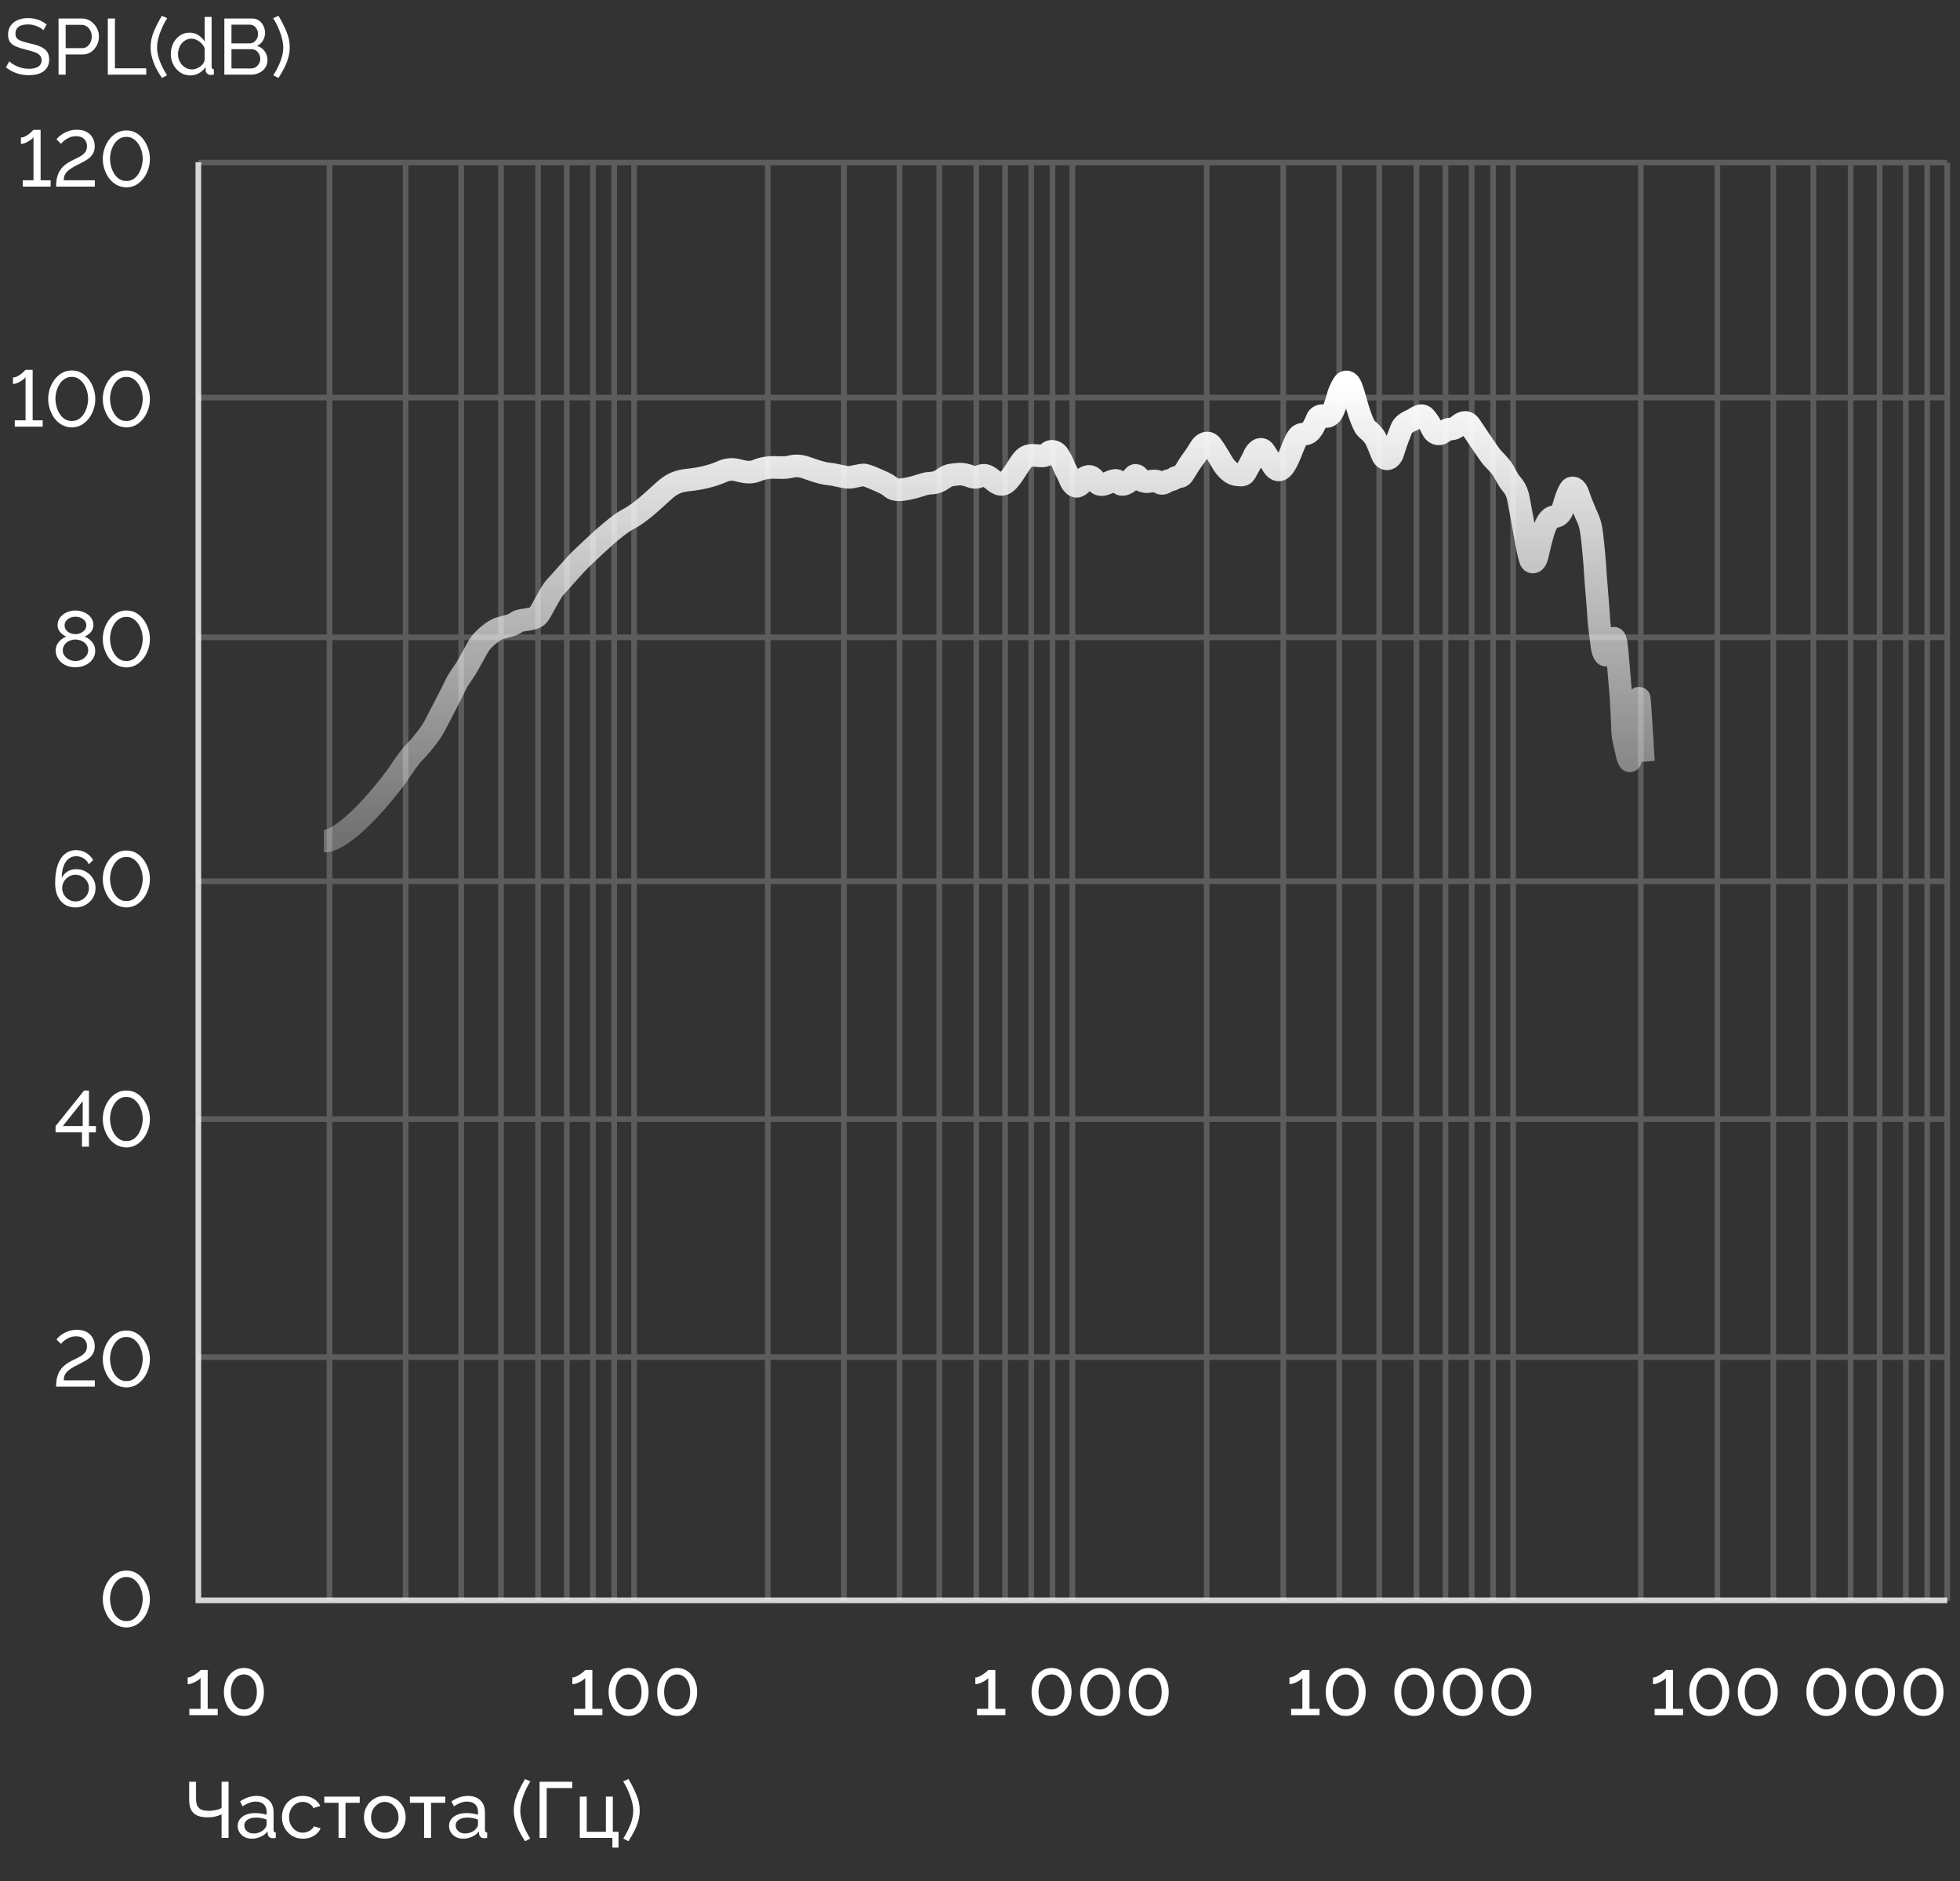 <svg width="347" height="333" viewBox="0 0 347 333" fill="none" xmlns="http://www.w3.org/2000/svg">
    <rect x="0" y="0" width="347" height="333" fill="#333333" stroke="none"/>
    <path d="M38.545 302.504V303.624H33.519V302.504H35.507V297.044C35.423 297.156 35.293 297.277 35.115 297.408C34.938 297.529 34.737 297.646 34.513 297.758C34.289 297.87 34.065 297.963 33.841 298.038C33.617 298.103 33.412 298.136 33.225 298.136V296.96C33.431 296.96 33.655 296.904 33.897 296.792C34.149 296.67 34.392 296.53 34.625 296.372C34.859 296.213 35.055 296.064 35.213 295.924C35.381 295.784 35.479 295.686 35.507 295.63H36.767V302.504H38.545ZM46.724 299.522C46.724 300.343 46.57 301.076 46.262 301.72C45.954 302.354 45.534 302.854 45.002 303.218C44.47 303.582 43.864 303.764 43.182 303.764C42.501 303.764 41.894 303.582 41.362 303.218C40.83 302.854 40.41 302.354 40.102 301.72C39.794 301.076 39.64 300.343 39.64 299.522C39.64 298.7 39.794 297.972 40.102 297.338C40.41 296.694 40.83 296.19 41.362 295.826C41.894 295.452 42.501 295.266 43.182 295.266C43.864 295.266 44.47 295.452 45.002 295.826C45.534 296.19 45.954 296.694 46.262 297.338C46.57 297.972 46.724 298.7 46.724 299.522ZM45.478 299.522C45.478 298.906 45.38 298.364 45.184 297.898C44.988 297.431 44.718 297.067 44.372 296.806C44.027 296.544 43.63 296.414 43.182 296.414C42.725 296.414 42.324 296.544 41.978 296.806C41.633 297.067 41.362 297.431 41.166 297.898C40.97 298.364 40.872 298.906 40.872 299.522C40.872 300.138 40.97 300.679 41.166 301.146C41.362 301.603 41.633 301.962 41.978 302.224C42.324 302.485 42.725 302.616 43.182 302.616C43.63 302.616 44.027 302.485 44.372 302.224C44.718 301.962 44.988 301.603 45.184 301.146C45.38 300.679 45.478 300.138 45.478 299.522Z" fill="white"/>
    <path d="M39.231 325.35V321.192C39.054 321.267 38.844 321.346 38.601 321.43C38.359 321.514 38.079 321.584 37.761 321.64C37.453 321.687 37.113 321.71 36.739 321.71C35.638 321.71 34.821 321.467 34.289 320.982C33.757 320.487 33.491 319.703 33.491 318.63V315.41H34.709V318.49C34.709 319.209 34.882 319.736 35.227 320.072C35.582 320.399 36.156 320.562 36.949 320.562C37.36 320.562 37.775 320.515 38.195 320.422C38.625 320.329 38.97 320.212 39.231 320.072V315.41H40.463V325.35H39.231ZM42.08 323.236C42.08 322.769 42.21 322.368 42.471 322.032C42.742 321.687 43.111 321.421 43.578 321.234C44.044 321.047 44.586 320.954 45.202 320.954C45.528 320.954 45.873 320.982 46.237 321.038C46.602 321.085 46.923 321.159 47.203 321.262V320.73C47.203 320.17 47.035 319.731 46.7 319.414C46.364 319.087 45.888 318.924 45.272 318.924C44.87 318.924 44.483 318.999 44.109 319.148C43.745 319.288 43.358 319.493 42.947 319.764L42.499 318.896C42.975 318.569 43.452 318.327 43.928 318.168C44.404 318 44.898 317.916 45.411 317.916C46.345 317.916 47.082 318.177 47.623 318.7C48.165 319.213 48.435 319.932 48.435 320.856V323.95C48.435 324.099 48.464 324.211 48.52 324.286C48.585 324.351 48.688 324.389 48.828 324.398V325.35C48.706 325.369 48.599 325.383 48.505 325.392C48.422 325.401 48.352 325.406 48.295 325.406C48.006 325.406 47.787 325.327 47.638 325.168C47.498 325.009 47.418 324.841 47.4 324.664L47.371 324.202C47.054 324.613 46.639 324.93 46.126 325.154C45.612 325.378 45.103 325.49 44.599 325.49C44.114 325.49 43.68 325.392 43.297 325.196C42.915 324.991 42.616 324.72 42.401 324.384C42.187 324.039 42.08 323.656 42.08 323.236ZM46.84 323.754C46.952 323.623 47.04 323.493 47.105 323.362C47.171 323.222 47.203 323.105 47.203 323.012V322.102C46.914 321.99 46.611 321.906 46.294 321.85C45.976 321.785 45.663 321.752 45.355 321.752C44.73 321.752 44.221 321.878 43.83 322.13C43.447 322.373 43.255 322.709 43.255 323.138C43.255 323.371 43.316 323.6 43.438 323.824C43.568 324.039 43.755 324.216 43.998 324.356C44.249 324.496 44.557 324.566 44.922 324.566C45.304 324.566 45.668 324.491 46.014 324.342C46.359 324.183 46.634 323.987 46.84 323.754ZM53.639 325.49C53.089 325.49 52.585 325.392 52.127 325.196C51.679 324.991 51.288 324.711 50.952 324.356C50.625 324.001 50.368 323.595 50.181 323.138C50.004 322.681 49.916 322.195 49.916 321.682C49.916 320.991 50.069 320.361 50.377 319.792C50.685 319.223 51.12 318.77 51.679 318.434C52.239 318.089 52.888 317.916 53.626 317.916C54.344 317.916 54.969 318.079 55.502 318.406C56.043 318.723 56.444 319.153 56.706 319.694L55.502 320.072C55.315 319.727 55.053 319.461 54.718 319.274C54.382 319.078 54.008 318.98 53.597 318.98C53.15 318.98 52.739 319.097 52.365 319.33C52.002 319.563 51.712 319.885 51.498 320.296C51.283 320.697 51.175 321.159 51.175 321.682C51.175 322.195 51.283 322.662 51.498 323.082C51.721 323.493 52.016 323.819 52.38 324.062C52.753 324.305 53.163 324.426 53.611 324.426C53.901 324.426 54.176 324.375 54.438 324.272C54.708 324.169 54.941 324.034 55.138 323.866C55.343 323.689 55.483 323.497 55.557 323.292L56.761 323.656C56.612 324.011 56.383 324.328 56.075 324.608C55.777 324.879 55.417 325.093 54.998 325.252C54.587 325.411 54.134 325.49 53.639 325.49ZM59.935 325.35V319.134H57.416V318.042H63.688V319.134H61.167V325.35H59.935ZM68.117 325.49C67.566 325.49 67.067 325.392 66.619 325.196C66.171 324.991 65.784 324.715 65.457 324.37C65.13 324.015 64.878 323.609 64.701 323.152C64.524 322.695 64.435 322.214 64.435 321.71C64.435 321.197 64.524 320.711 64.701 320.254C64.878 319.797 65.13 319.395 65.457 319.05C65.784 318.695 66.171 318.42 66.619 318.224C67.076 318.019 67.58 317.916 68.131 317.916C68.672 317.916 69.167 318.019 69.615 318.224C70.063 318.42 70.45 318.695 70.777 319.05C71.113 319.395 71.37 319.797 71.547 320.254C71.724 320.711 71.813 321.197 71.813 321.71C71.813 322.214 71.724 322.695 71.547 323.152C71.37 323.609 71.118 324.015 70.791 324.37C70.464 324.715 70.072 324.991 69.615 325.196C69.167 325.392 68.668 325.49 68.117 325.49ZM65.695 321.724C65.695 322.228 65.802 322.685 66.017 323.096C66.241 323.507 66.535 323.833 66.899 324.076C67.263 324.309 67.669 324.426 68.117 324.426C68.565 324.426 68.971 324.305 69.335 324.062C69.708 323.819 70.002 323.493 70.217 323.082C70.441 322.662 70.553 322.2 70.553 321.696C70.553 321.192 70.441 320.735 70.217 320.324C70.002 319.913 69.708 319.587 69.335 319.344C68.971 319.101 68.565 318.98 68.117 318.98C67.669 318.98 67.263 319.106 66.899 319.358C66.535 319.601 66.241 319.927 66.017 320.338C65.802 320.749 65.695 321.211 65.695 321.724ZM75.084 325.35V319.134H72.564V318.042H78.836V319.134H76.316V325.35H75.084ZM79.499 323.236C79.499 322.769 79.63 322.368 79.891 322.032C80.162 321.687 80.531 321.421 80.998 321.234C81.464 321.047 82.005 320.954 82.621 320.954C82.948 320.954 83.293 320.982 83.657 321.038C84.022 321.085 84.344 321.159 84.624 321.262V320.73C84.624 320.17 84.456 319.731 84.12 319.414C83.784 319.087 83.308 318.924 82.692 318.924C82.29 318.924 81.903 318.999 81.529 319.148C81.165 319.288 80.778 319.493 80.368 319.764L79.919 318.896C80.395 318.569 80.871 318.327 81.347 318.168C81.823 318 82.318 317.916 82.832 317.916C83.765 317.916 84.502 318.177 85.043 318.7C85.585 319.213 85.856 319.932 85.856 320.856V323.95C85.856 324.099 85.883 324.211 85.939 324.286C86.005 324.351 86.108 324.389 86.248 324.398V325.35C86.126 325.369 86.019 325.383 85.925 325.392C85.841 325.401 85.772 325.406 85.716 325.406C85.426 325.406 85.207 325.327 85.058 325.168C84.918 325.009 84.838 324.841 84.82 324.664L84.791 324.202C84.474 324.613 84.059 324.93 83.546 325.154C83.032 325.378 82.523 325.49 82.019 325.49C81.534 325.49 81.1 325.392 80.718 325.196C80.335 324.991 80.036 324.72 79.822 324.384C79.607 324.039 79.499 323.656 79.499 323.236ZM84.26 323.754C84.371 323.623 84.46 323.493 84.525 323.362C84.591 323.222 84.624 323.105 84.624 323.012V322.102C84.334 321.99 84.031 321.906 83.713 321.85C83.396 321.785 83.084 321.752 82.775 321.752C82.15 321.752 81.641 321.878 81.249 322.13C80.867 322.373 80.675 322.709 80.675 323.138C80.675 323.371 80.736 323.6 80.858 323.824C80.988 324.039 81.175 324.216 81.418 324.356C81.669 324.496 81.978 324.566 82.341 324.566C82.724 324.566 83.088 324.491 83.433 324.342C83.779 324.183 84.054 323.987 84.26 323.754ZM90.96 320.506C90.96 319.554 91.152 318.621 91.534 317.706C91.926 316.791 92.398 315.867 92.948 314.934L93.9 315.354C93.723 315.615 93.532 315.947 93.326 316.348C93.121 316.749 92.925 317.188 92.738 317.664C92.552 318.14 92.398 318.625 92.276 319.12C92.164 319.615 92.108 320.091 92.108 320.548C92.108 321.285 92.267 322.079 92.584 322.928C92.902 323.768 93.331 324.613 93.872 325.462L92.962 325.938C92.57 325.35 92.22 324.757 91.912 324.16C91.614 323.553 91.38 322.942 91.212 322.326C91.044 321.71 90.96 321.103 90.96 320.506ZM95.527 325.35V315.41H101.309V316.53H96.787V325.35H95.527ZM108.413 327.072V325.35H102.645V318.042H103.877V324.272H107.265V318.042H108.497V324.272H109.505V327.072H108.413ZM113.256 320.506C113.256 321.103 113.172 321.71 113.004 322.326C112.836 322.942 112.598 323.553 112.29 324.16C111.992 324.757 111.646 325.35 111.254 325.938L110.344 325.462C110.886 324.613 111.315 323.768 111.632 322.928C111.95 322.079 112.108 321.285 112.108 320.548C112.108 320.091 112.048 319.615 111.926 319.12C111.814 318.625 111.665 318.14 111.478 317.664C111.292 317.188 111.096 316.749 110.89 316.348C110.685 315.947 110.494 315.615 110.316 315.354L111.268 314.934C111.819 315.867 112.286 316.791 112.668 317.706C113.06 318.621 113.256 319.554 113.256 320.506Z" fill="white"/>
    <path d="M7.672 5.36C7.56 5.229 7.41 5.103 7.224 4.982C7.037 4.86 6.827 4.753 6.594 4.66C6.36 4.557 6.104 4.478 5.824 4.422C5.553 4.356 5.268 4.324 4.97 4.324C4.204 4.324 3.64 4.468 3.276 4.758C2.912 5.047 2.73 5.444 2.73 5.948C2.73 6.302 2.823 6.582 3.01 6.788C3.196 6.993 3.481 7.161 3.864 7.292C4.256 7.422 4.75 7.558 5.348 7.698C6.038 7.847 6.636 8.029 7.14 8.244C7.644 8.458 8.031 8.748 8.302 9.112C8.572 9.466 8.708 9.942 8.708 10.54C8.708 11.016 8.614 11.431 8.428 11.786C8.25 12.131 7.998 12.42 7.672 12.654C7.345 12.878 6.962 13.046 6.524 13.158C6.085 13.26 5.609 13.312 5.096 13.312C4.592 13.312 4.097 13.26 3.612 13.158C3.136 13.046 2.683 12.887 2.254 12.682C1.824 12.476 1.423 12.22 1.05 11.912L1.652 10.848C1.801 11.006 1.992 11.165 2.226 11.324C2.468 11.473 2.739 11.613 3.038 11.744C3.346 11.874 3.677 11.982 4.032 12.066C4.386 12.14 4.75 12.178 5.124 12.178C5.833 12.178 6.384 12.052 6.776 11.8C7.168 11.538 7.364 11.16 7.364 10.666C7.364 10.292 7.252 9.994 7.028 9.77C6.813 9.546 6.491 9.359 6.062 9.21C5.632 9.06 5.11 8.911 4.494 8.762C3.822 8.594 3.257 8.412 2.8 8.216C2.342 8.01 1.997 7.744 1.764 7.418C1.54 7.091 1.428 6.666 1.428 6.144C1.428 5.509 1.582 4.972 1.89 4.534C2.198 4.095 2.622 3.764 3.164 3.54C3.705 3.316 4.316 3.204 4.998 3.204C5.446 3.204 5.861 3.25 6.244 3.344C6.636 3.437 7 3.568 7.336 3.736C7.672 3.904 7.98 4.104 8.26 4.338L7.672 5.36ZM10.365 13.214V3.274H14.509C14.948 3.274 15.349 3.367 15.713 3.554C16.077 3.731 16.394 3.974 16.665 4.282C16.936 4.58 17.146 4.921 17.295 5.304C17.444 5.677 17.519 6.06 17.519 6.452C17.519 6.993 17.398 7.511 17.155 8.006C16.912 8.491 16.572 8.888 16.133 9.196C15.694 9.494 15.181 9.644 14.593 9.644H11.625V13.214H10.365ZM11.625 8.524H14.523C14.868 8.524 15.167 8.43 15.419 8.244C15.68 8.057 15.881 7.805 16.021 7.488C16.17 7.17 16.245 6.825 16.245 6.452C16.245 6.06 16.161 5.71 15.993 5.402C15.825 5.084 15.606 4.837 15.335 4.66C15.064 4.482 14.766 4.394 14.439 4.394H11.625V8.524ZM19.088 13.214V3.274H20.348V12.094H25.892V13.214H19.088ZM26.662 8.37C26.662 7.418 26.853 6.484 27.235 5.57C27.628 4.655 28.099 3.731 28.649 2.798L29.602 3.218C29.424 3.479 29.233 3.81 29.027 4.212C28.822 4.613 28.626 5.052 28.439 5.528C28.253 6.004 28.099 6.489 27.977 6.984C27.866 7.478 27.809 7.954 27.809 8.412C27.809 9.149 27.968 9.942 28.285 10.792C28.603 11.632 29.032 12.476 29.573 13.326L28.663 13.802C28.271 13.214 27.922 12.621 27.613 12.024C27.315 11.417 27.081 10.806 26.913 10.19C26.745 9.574 26.662 8.967 26.662 8.37ZM30.242 9.574C30.242 8.883 30.382 8.253 30.662 7.684C30.951 7.105 31.343 6.643 31.838 6.298C32.342 5.952 32.916 5.78 33.56 5.78C34.148 5.78 34.675 5.934 35.142 6.242C35.608 6.55 35.972 6.923 36.234 7.362V2.994H37.466V11.814C37.466 11.963 37.494 12.075 37.55 12.15C37.615 12.215 37.718 12.252 37.858 12.262V13.214C37.624 13.251 37.443 13.27 37.312 13.27C37.069 13.27 36.855 13.186 36.668 13.018C36.49 12.85 36.402 12.663 36.402 12.458V11.842C36.112 12.308 35.725 12.677 35.24 12.948C34.755 13.218 34.251 13.354 33.728 13.354C33.224 13.354 32.757 13.256 32.328 13.06C31.908 12.854 31.539 12.574 31.222 12.22C30.914 11.865 30.671 11.464 30.494 11.016C30.326 10.558 30.242 10.078 30.242 9.574ZM36.234 10.652V8.552C36.122 8.234 35.94 7.95 35.688 7.698C35.436 7.436 35.151 7.231 34.834 7.082C34.526 6.923 34.218 6.844 33.91 6.844C33.546 6.844 33.215 6.923 32.916 7.082C32.627 7.231 32.374 7.436 32.16 7.698C31.954 7.95 31.796 8.239 31.684 8.566C31.572 8.892 31.516 9.233 31.516 9.588C31.516 9.952 31.576 10.297 31.698 10.624C31.828 10.95 32.006 11.24 32.23 11.492C32.463 11.744 32.729 11.94 33.028 12.08C33.336 12.22 33.667 12.29 34.022 12.29C34.246 12.29 34.474 12.248 34.708 12.164C34.95 12.08 35.179 11.963 35.394 11.814C35.608 11.664 35.791 11.492 35.94 11.296C36.089 11.09 36.187 10.876 36.234 10.652ZM47.349 10.652C47.349 11.165 47.218 11.613 46.957 11.996C46.695 12.378 46.341 12.677 45.893 12.892C45.454 13.106 44.969 13.214 44.437 13.214H39.719V3.274H44.661C45.127 3.274 45.529 3.4 45.865 3.652C46.21 3.894 46.471 4.212 46.649 4.604C46.835 4.986 46.929 5.388 46.929 5.808C46.929 6.293 46.803 6.75 46.551 7.18C46.308 7.6 45.958 7.912 45.501 8.118C46.07 8.286 46.518 8.598 46.845 9.056C47.181 9.504 47.349 10.036 47.349 10.652ZM46.075 10.428C46.075 10.12 46.005 9.835 45.865 9.574C45.734 9.312 45.552 9.102 45.319 8.944C45.095 8.785 44.833 8.706 44.535 8.706H40.979V12.122H44.437C44.745 12.122 45.02 12.042 45.263 11.884C45.515 11.725 45.711 11.52 45.851 11.268C46 11.006 46.075 10.726 46.075 10.428ZM40.979 4.366V7.684H44.143C44.441 7.684 44.703 7.609 44.927 7.46C45.16 7.31 45.342 7.11 45.473 6.858C45.613 6.606 45.683 6.33 45.683 6.032C45.683 5.714 45.617 5.434 45.487 5.192C45.365 4.94 45.193 4.739 44.969 4.59C44.754 4.44 44.507 4.366 44.227 4.366H40.979ZM51.295 8.37C51.295 8.967 51.211 9.574 51.043 10.19C50.875 10.806 50.637 11.417 50.329 12.024C50.031 12.621 49.685 13.214 49.293 13.802L48.383 13.326C48.925 12.476 49.354 11.632 49.671 10.792C49.989 9.942 50.147 9.149 50.147 8.412C50.147 7.954 50.087 7.478 49.965 6.984C49.853 6.489 49.704 6.004 49.517 5.528C49.331 5.052 49.135 4.613 48.929 4.212C48.724 3.81 48.532 3.479 48.355 3.218L49.307 2.798C49.858 3.731 50.325 4.655 50.707 5.57C51.099 6.484 51.295 7.418 51.295 8.37Z" fill="white"/>
    <path d="M8.967 31.914V33.034H4.025V31.914H5.929V24.284C5.855 24.396 5.733 24.522 5.565 24.662C5.397 24.793 5.201 24.924 4.977 25.054C4.763 25.175 4.543 25.278 4.319 25.362C4.095 25.446 3.89 25.488 3.703 25.488V24.34C3.955 24.34 4.207 24.275 4.459 24.144C4.721 24.014 4.959 23.86 5.173 23.682C5.397 23.505 5.575 23.346 5.705 23.206C5.845 23.066 5.92 22.991 5.929 22.982H7.189V31.914H8.967ZM9.925 33.034C9.925 32.474 9.972 31.98 10.065 31.55C10.168 31.111 10.312 30.72 10.499 30.374C10.695 30.029 10.928 29.726 11.199 29.464C11.47 29.203 11.778 28.97 12.123 28.764C12.487 28.549 12.861 28.354 13.243 28.176C13.626 27.999 13.98 27.812 14.307 27.616C14.634 27.42 14.895 27.187 15.091 26.916C15.296 26.636 15.399 26.291 15.399 25.88C15.399 25.553 15.329 25.259 15.189 24.998C15.049 24.727 14.839 24.513 14.559 24.354C14.279 24.195 13.92 24.116 13.481 24.116C13.043 24.116 12.646 24.191 12.291 24.34C11.946 24.489 11.647 24.667 11.395 24.872C11.143 25.078 10.943 25.273 10.793 25.46L9.995 24.662C10.07 24.569 10.2 24.429 10.387 24.242C10.583 24.055 10.831 23.864 11.129 23.668C11.437 23.472 11.796 23.309 12.207 23.178C12.618 23.038 13.085 22.968 13.607 22.968C14.307 22.968 14.89 23.099 15.357 23.36C15.824 23.622 16.174 23.971 16.407 24.41C16.65 24.849 16.771 25.334 16.771 25.866C16.771 26.342 16.683 26.753 16.505 27.098C16.328 27.434 16.099 27.719 15.819 27.952C15.539 28.186 15.231 28.391 14.895 28.568C14.569 28.745 14.251 28.913 13.943 29.072C13.355 29.352 12.889 29.609 12.543 29.842C12.198 30.076 11.932 30.304 11.745 30.528C11.568 30.743 11.447 30.962 11.381 31.186C11.325 31.41 11.293 31.653 11.283 31.914H16.785V33.034H9.925ZM22.369 33.174C21.688 33.156 21.086 32.992 20.563 32.684C20.04 32.376 19.602 31.975 19.247 31.48C18.902 30.976 18.64 30.435 18.463 29.856C18.286 29.268 18.197 28.694 18.197 28.134C18.197 27.537 18.29 26.939 18.477 26.342C18.673 25.745 18.953 25.203 19.317 24.718C19.681 24.224 20.12 23.831 20.633 23.542C21.146 23.244 21.725 23.094 22.369 23.094C23.06 23.094 23.662 23.253 24.175 23.57C24.698 23.887 25.132 24.298 25.477 24.802C25.832 25.306 26.098 25.852 26.275 26.44C26.452 27.028 26.541 27.593 26.541 28.134C26.541 28.741 26.443 29.343 26.247 29.94C26.06 30.528 25.785 31.065 25.421 31.55C25.057 32.035 24.618 32.428 24.105 32.726C23.592 33.016 23.013 33.165 22.369 33.174ZM19.471 28.134C19.49 28.591 19.56 29.049 19.681 29.506C19.802 29.963 19.984 30.384 20.227 30.766C20.47 31.149 20.768 31.457 21.123 31.69C21.478 31.924 21.893 32.04 22.369 32.04C22.864 32.04 23.293 31.919 23.657 31.676C24.021 31.424 24.32 31.102 24.553 30.71C24.796 30.309 24.973 29.884 25.085 29.436C25.206 28.979 25.267 28.545 25.267 28.134C25.267 27.677 25.202 27.22 25.071 26.762C24.95 26.305 24.763 25.885 24.511 25.502C24.259 25.119 23.956 24.811 23.601 24.578C23.246 24.345 22.836 24.228 22.369 24.228C21.874 24.228 21.445 24.354 21.081 24.606C20.717 24.849 20.414 25.171 20.171 25.572C19.938 25.964 19.76 26.389 19.639 26.846C19.527 27.294 19.471 27.724 19.471 28.134Z" fill="white"/>
    <path d="M7.559 74.403V75.523H2.617V74.403H4.521V66.773C4.447 66.885 4.325 67.011 4.157 67.151C3.989 67.281 3.793 67.412 3.569 67.543C3.355 67.664 3.135 67.767 2.911 67.851C2.687 67.935 2.482 67.977 2.295 67.977V66.829C2.547 66.829 2.799 66.763 3.051 66.633C3.313 66.502 3.551 66.348 3.765 66.171C3.989 65.993 4.167 65.835 4.297 65.695C4.437 65.555 4.512 65.48 4.521 65.471H5.781V74.403H7.559ZM12.703 75.663C12.021 75.644 11.419 75.481 10.897 75.173C10.374 74.865 9.936 74.463 9.581 73.969C9.236 73.465 8.974 72.923 8.797 72.345C8.62 71.757 8.531 71.183 8.531 70.623C8.531 70.025 8.624 69.428 8.811 68.831C9.007 68.233 9.287 67.692 9.651 67.207C10.015 66.712 10.454 66.32 10.967 66.031C11.48 65.732 12.059 65.583 12.703 65.583C13.393 65.583 13.995 65.741 14.509 66.059C15.031 66.376 15.466 66.787 15.811 67.291C16.166 67.795 16.431 68.341 16.609 68.929C16.786 69.517 16.875 70.081 16.875 70.623C16.875 71.229 16.777 71.831 16.581 72.429C16.394 73.017 16.119 73.553 15.755 74.039C15.391 74.524 14.952 74.916 14.439 75.215C13.925 75.504 13.347 75.653 12.703 75.663ZM9.805 70.623C9.824 71.08 9.894 71.537 10.015 71.995C10.136 72.452 10.318 72.872 10.561 73.255C10.803 73.637 11.102 73.945 11.457 74.179C11.812 74.412 12.227 74.529 12.703 74.529C13.197 74.529 13.627 74.407 13.991 74.165C14.355 73.913 14.653 73.591 14.887 73.199C15.13 72.797 15.307 72.373 15.419 71.925C15.54 71.467 15.601 71.033 15.601 70.623C15.601 70.165 15.536 69.708 15.405 69.251C15.284 68.793 15.097 68.373 14.845 67.991C14.593 67.608 14.29 67.3 13.935 67.067C13.58 66.833 13.169 66.717 12.703 66.717C12.208 66.717 11.779 66.843 11.415 67.095C11.051 67.337 10.748 67.659 10.505 68.061C10.271 68.453 10.094 68.877 9.973 69.335C9.861 69.783 9.805 70.212 9.805 70.623ZM22.369 75.663C21.688 75.644 21.085 75.481 20.563 75.173C20.04 74.865 19.602 74.463 19.247 73.969C18.901 73.465 18.64 72.923 18.463 72.345C18.285 71.757 18.197 71.183 18.197 70.623C18.197 70.025 18.29 69.428 18.477 68.831C18.673 68.233 18.953 67.692 19.317 67.207C19.681 66.712 20.119 66.32 20.633 66.031C21.146 65.732 21.725 65.583 22.369 65.583C23.059 65.583 23.662 65.741 24.175 66.059C24.698 66.376 25.131 66.787 25.477 67.291C25.831 67.795 26.098 68.341 26.275 68.929C26.452 69.517 26.541 70.081 26.541 70.623C26.541 71.229 26.443 71.831 26.247 72.429C26.06 73.017 25.785 73.553 25.421 74.039C25.057 74.524 24.618 74.916 24.105 75.215C23.591 75.504 23.013 75.653 22.369 75.663ZM19.471 70.623C19.489 71.08 19.559 71.537 19.681 71.995C19.802 72.452 19.984 72.872 20.227 73.255C20.47 73.637 20.768 73.945 21.123 74.179C21.477 74.412 21.893 74.529 22.369 74.529C22.863 74.529 23.293 74.407 23.657 74.165C24.021 73.913 24.32 73.591 24.553 73.199C24.796 72.797 24.973 72.373 25.085 71.925C25.206 71.467 25.267 71.033 25.267 70.623C25.267 70.165 25.201 69.708 25.071 69.251C24.95 68.793 24.763 68.373 24.511 67.991C24.259 67.608 23.956 67.3 23.601 67.067C23.246 66.833 22.835 66.717 22.369 66.717C21.874 66.717 21.445 66.843 21.081 67.095C20.717 67.337 20.413 67.659 20.171 68.061C19.938 68.453 19.76 68.877 19.639 69.335C19.527 69.783 19.471 70.212 19.471 70.623Z" fill="white"/>
    <path d="M16.858 115.197C16.858 115.785 16.694 116.299 16.368 116.737C16.05 117.176 15.621 117.517 15.08 117.759C14.548 118.002 13.964 118.123 13.33 118.123C12.667 118.123 12.074 117.993 11.552 117.731C11.029 117.461 10.614 117.101 10.306 116.653C10.007 116.205 9.858 115.701 9.858 115.141C9.858 114.731 9.951 114.362 10.138 114.035C10.324 113.709 10.558 113.433 10.838 113.209C11.127 112.976 11.421 112.803 11.72 112.691C11.449 112.57 11.197 112.411 10.964 112.215C10.73 112.019 10.544 111.791 10.404 111.529C10.264 111.268 10.194 110.983 10.194 110.675C10.194 110.255 10.287 109.887 10.474 109.569C10.66 109.243 10.908 108.967 11.216 108.743C11.524 108.519 11.864 108.351 12.238 108.239C12.611 108.127 12.984 108.071 13.358 108.071C13.731 108.071 14.104 108.127 14.478 108.239C14.851 108.351 15.192 108.519 15.5 108.743C15.817 108.958 16.069 109.229 16.256 109.555C16.442 109.873 16.536 110.241 16.536 110.661C16.536 110.969 16.466 111.259 16.326 111.529C16.186 111.791 15.994 112.019 15.752 112.215C15.518 112.411 15.262 112.57 14.982 112.691C15.318 112.822 15.626 113.009 15.906 113.251C16.195 113.485 16.424 113.765 16.592 114.091C16.769 114.418 16.858 114.787 16.858 115.197ZM15.612 115.113C15.612 114.815 15.546 114.549 15.416 114.315C15.285 114.073 15.108 113.872 14.884 113.713C14.66 113.545 14.412 113.419 14.142 113.335C13.88 113.251 13.614 113.209 13.344 113.209C12.97 113.209 12.611 113.289 12.266 113.447C11.93 113.606 11.654 113.83 11.44 114.119C11.225 114.399 11.118 114.735 11.118 115.127C11.118 115.417 11.183 115.678 11.314 115.911C11.444 116.145 11.617 116.345 11.832 116.513C12.056 116.681 12.298 116.807 12.56 116.891C12.83 116.975 13.101 117.017 13.372 117.017C13.745 117.017 14.1 116.938 14.436 116.779C14.781 116.621 15.061 116.397 15.276 116.107C15.5 115.818 15.612 115.487 15.612 115.113ZM11.44 110.717C11.44 111.044 11.538 111.324 11.734 111.557C11.93 111.791 12.177 111.968 12.476 112.089C12.774 112.201 13.068 112.257 13.358 112.257C13.656 112.257 13.95 112.197 14.24 112.075C14.538 111.954 14.786 111.777 14.982 111.543C15.178 111.31 15.276 111.025 15.276 110.689C15.276 110.372 15.182 110.101 14.996 109.877C14.818 109.653 14.58 109.481 14.282 109.359C13.992 109.238 13.68 109.177 13.344 109.177C13.017 109.177 12.704 109.243 12.406 109.373C12.116 109.495 11.883 109.672 11.706 109.905C11.528 110.129 11.44 110.4 11.44 110.717ZM22.369 118.151C21.688 118.133 21.085 117.969 20.563 117.661C20.04 117.353 19.602 116.952 19.247 116.457C18.901 115.953 18.64 115.412 18.463 114.833C18.285 114.245 18.197 113.671 18.197 113.111C18.197 112.514 18.29 111.917 18.477 111.319C18.673 110.722 18.953 110.181 19.317 109.695C19.681 109.201 20.119 108.809 20.633 108.519C21.146 108.221 21.725 108.071 22.369 108.071C23.059 108.071 23.662 108.23 24.175 108.547C24.698 108.865 25.131 109.275 25.477 109.779C25.831 110.283 26.098 110.829 26.275 111.417C26.452 112.005 26.541 112.57 26.541 113.111C26.541 113.718 26.443 114.32 26.247 114.917C26.06 115.505 25.785 116.042 25.421 116.527C25.057 117.013 24.618 117.405 24.105 117.703C23.591 117.993 23.013 118.142 22.369 118.151ZM19.471 113.111C19.489 113.569 19.559 114.026 19.681 114.483C19.802 114.941 19.984 115.361 20.227 115.743C20.47 116.126 20.768 116.434 21.123 116.667C21.477 116.901 21.893 117.017 22.369 117.017C22.863 117.017 23.293 116.896 23.657 116.653C24.021 116.401 24.32 116.079 24.553 115.687C24.796 115.286 24.973 114.861 25.085 114.413C25.206 113.956 25.267 113.522 25.267 113.111C25.267 112.654 25.201 112.197 25.071 111.739C24.95 111.282 24.763 110.862 24.511 110.479C24.259 110.097 23.956 109.789 23.601 109.555C23.246 109.322 22.835 109.205 22.369 109.205C21.874 109.205 21.445 109.331 21.081 109.583C20.717 109.826 20.413 110.148 20.171 110.549C19.938 110.941 19.76 111.366 19.639 111.823C19.527 112.271 19.471 112.701 19.471 113.111Z" fill="white"/>
    <path d="M16.917 157.21C16.917 156.584 16.763 156.02 16.455 155.516C16.156 155.012 15.745 154.61 15.223 154.312C14.709 154.013 14.131 153.864 13.487 153.864C13.104 153.864 12.74 153.929 12.395 154.06C12.059 154.19 11.765 154.377 11.513 154.62C11.261 154.853 11.065 155.133 10.925 155.46C10.934 154.638 11.041 153.938 11.247 153.36C11.461 152.781 11.76 152.338 12.143 152.03C12.525 151.722 12.969 151.568 13.473 151.568C13.967 151.568 14.415 151.698 14.817 151.96C15.218 152.212 15.521 152.557 15.727 152.996L16.483 152.254C16.184 151.703 15.769 151.274 15.237 150.966C14.714 150.648 14.131 150.49 13.487 150.49C12.74 150.49 12.087 150.709 11.527 151.148C10.967 151.577 10.533 152.226 10.225 153.094C9.917 153.962 9.763 155.049 9.763 156.356C9.763 157.242 9.912 158.008 10.211 158.652C10.519 159.296 10.943 159.79 11.485 160.136C12.026 160.472 12.651 160.64 13.361 160.64C14.033 160.64 14.635 160.486 15.167 160.178C15.708 159.87 16.133 159.459 16.441 158.946C16.758 158.423 16.917 157.844 16.917 157.21ZM13.375 159.576C12.945 159.576 12.549 159.468 12.185 159.254C11.83 159.039 11.545 158.754 11.331 158.4C11.116 158.036 11.009 157.639 11.009 157.21C11.009 156.78 11.116 156.388 11.331 156.034C11.545 155.679 11.83 155.394 12.185 155.18C12.549 154.965 12.945 154.858 13.375 154.858C13.804 154.858 14.196 154.965 14.551 155.18C14.915 155.394 15.204 155.679 15.419 156.034C15.633 156.388 15.741 156.78 15.741 157.21C15.741 157.639 15.633 158.036 15.419 158.4C15.204 158.754 14.915 159.039 14.551 159.254C14.196 159.468 13.804 159.576 13.375 159.576ZM22.369 160.64C21.688 160.621 21.085 160.458 20.563 160.15C20.04 159.842 19.602 159.44 19.247 158.946C18.901 158.442 18.64 157.9 18.463 157.322C18.285 156.734 18.197 156.16 18.197 155.6C18.197 155.002 18.29 154.405 18.477 153.808C18.673 153.21 18.953 152.669 19.317 152.184C19.681 151.689 20.119 151.297 20.633 151.008C21.146 150.709 21.725 150.56 22.369 150.56C23.059 150.56 23.662 150.718 24.175 151.036C24.698 151.353 25.131 151.764 25.477 152.268C25.831 152.772 26.098 153.318 26.275 153.906C26.452 154.494 26.541 155.058 26.541 155.6C26.541 156.206 26.443 156.808 26.247 157.406C26.06 157.994 25.785 158.53 25.421 159.016C25.057 159.501 24.618 159.893 24.105 160.192C23.591 160.481 23.013 160.63 22.369 160.64ZM19.471 155.6C19.489 156.057 19.559 156.514 19.681 156.972C19.802 157.429 19.984 157.849 20.227 158.232C20.47 158.614 20.768 158.922 21.123 159.156C21.477 159.389 21.893 159.506 22.369 159.506C22.863 159.506 23.293 159.384 23.657 159.142C24.021 158.89 24.32 158.568 24.553 158.176C24.796 157.774 24.973 157.35 25.085 156.902C25.206 156.444 25.267 156.01 25.267 155.6C25.267 155.142 25.201 154.685 25.071 154.228C24.95 153.77 24.763 153.35 24.511 152.968C24.259 152.585 23.956 152.277 23.601 152.044C23.246 151.81 22.835 151.694 22.369 151.694C21.874 151.694 21.445 151.82 21.081 152.072C20.717 152.314 20.413 152.636 20.171 153.038C19.938 153.43 19.76 153.854 19.639 154.312C19.527 154.76 19.471 155.189 19.471 155.6Z" fill="white"/>
    <path d="M14.513 202.988V200.454H9.837V199.348L14.891 193.048H15.745V199.334H16.977V200.454H15.745V202.988H14.513ZM11.125 199.334H14.639V194.938L11.125 199.334ZM22.369 203.128C21.688 203.11 21.086 202.946 20.563 202.638C20.04 202.33 19.602 201.929 19.247 201.434C18.902 200.93 18.64 200.389 18.463 199.81C18.286 199.222 18.197 198.648 18.197 198.088C18.197 197.491 18.29 196.894 18.477 196.296C18.673 195.699 18.953 195.158 19.317 194.672C19.681 194.178 20.12 193.786 20.633 193.496C21.146 193.198 21.725 193.048 22.369 193.048C23.06 193.048 23.662 193.207 24.175 193.524C24.698 193.842 25.132 194.252 25.477 194.756C25.832 195.26 26.098 195.806 26.275 196.394C26.452 196.982 26.541 197.547 26.541 198.088C26.541 198.695 26.443 199.297 26.247 199.894C26.06 200.482 25.785 201.019 25.421 201.504C25.057 201.99 24.618 202.382 24.105 202.68C23.592 202.97 23.013 203.119 22.369 203.128ZM19.471 198.088C19.49 198.546 19.56 199.003 19.681 199.46C19.802 199.918 19.984 200.338 20.227 200.72C20.47 201.103 20.768 201.411 21.123 201.644C21.478 201.878 21.893 201.994 22.369 201.994C22.864 201.994 23.293 201.873 23.657 201.63C24.021 201.378 24.32 201.056 24.553 200.664C24.796 200.263 24.973 199.838 25.085 199.39C25.206 198.933 25.267 198.499 25.267 198.088C25.267 197.631 25.202 197.174 25.071 196.716C24.95 196.259 24.763 195.839 24.511 195.456C24.259 195.074 23.956 194.766 23.601 194.532C23.246 194.299 22.836 194.182 22.369 194.182C21.874 194.182 21.445 194.308 21.081 194.56C20.717 194.803 20.414 195.125 20.171 195.526C19.938 195.918 19.76 196.343 19.639 196.8C19.527 197.248 19.471 197.678 19.471 198.088Z" fill="white"/>
    <path d="M9.925 245.477C9.925 244.917 9.972 244.422 10.065 243.993C10.168 243.554 10.312 243.162 10.499 242.817C10.695 242.471 10.928 242.168 11.199 241.907C11.47 241.645 11.778 241.412 12.123 241.207C12.487 240.992 12.861 240.796 13.243 240.619C13.626 240.441 13.98 240.255 14.307 240.059C14.634 239.863 14.895 239.629 15.091 239.359C15.296 239.079 15.399 238.733 15.399 238.323C15.399 237.996 15.329 237.702 15.189 237.441C15.049 237.17 14.839 236.955 14.559 236.797C14.279 236.638 13.92 236.559 13.481 236.559C13.043 236.559 12.646 236.633 12.291 236.783C11.946 236.932 11.647 237.109 11.395 237.315C11.143 237.52 10.943 237.716 10.793 237.903L9.995 237.105C10.07 237.011 10.2 236.871 10.387 236.685C10.583 236.498 10.831 236.307 11.129 236.111C11.437 235.915 11.796 235.751 12.207 235.621C12.618 235.481 13.085 235.411 13.607 235.411C14.307 235.411 14.89 235.541 15.357 235.803C15.824 236.064 16.174 236.414 16.407 236.853C16.65 237.291 16.771 237.777 16.771 238.309C16.771 238.785 16.683 239.195 16.505 239.541C16.328 239.877 16.099 240.161 15.819 240.395C15.539 240.628 15.231 240.833 14.895 241.011C14.569 241.188 14.251 241.356 13.943 241.515C13.355 241.795 12.889 242.051 12.543 242.285C12.198 242.518 11.932 242.747 11.745 242.971C11.568 243.185 11.447 243.405 11.381 243.629C11.325 243.853 11.293 244.095 11.283 244.357H16.785V245.477H9.925ZM22.369 245.617C21.688 245.598 21.086 245.435 20.563 245.127C20.04 244.819 19.602 244.417 19.247 243.923C18.902 243.419 18.64 242.877 18.463 242.299C18.286 241.711 18.197 241.137 18.197 240.577C18.197 239.979 18.29 239.382 18.477 238.785C18.673 238.187 18.953 237.646 19.317 237.161C19.681 236.666 20.12 236.274 20.633 235.985C21.146 235.686 21.725 235.537 22.369 235.537C23.06 235.537 23.662 235.695 24.175 236.013C24.698 236.33 25.132 236.741 25.477 237.245C25.832 237.749 26.098 238.295 26.275 238.883C26.452 239.471 26.541 240.035 26.541 240.577C26.541 241.183 26.443 241.785 26.247 242.383C26.06 242.971 25.785 243.507 25.421 243.993C25.057 244.478 24.618 244.87 24.105 245.169C23.592 245.458 23.013 245.607 22.369 245.617ZM19.471 240.577C19.49 241.034 19.56 241.491 19.681 241.949C19.802 242.406 19.984 242.826 20.227 243.209C20.47 243.591 20.768 243.899 21.123 244.133C21.478 244.366 21.893 244.483 22.369 244.483C22.864 244.483 23.293 244.361 23.657 244.119C24.021 243.867 24.32 243.545 24.553 243.153C24.796 242.751 24.973 242.327 25.085 241.879C25.206 241.421 25.267 240.987 25.267 240.577C25.267 240.119 25.202 239.662 25.071 239.205C24.95 238.747 24.763 238.327 24.511 237.945C24.259 237.562 23.956 237.254 23.601 237.021C23.246 236.787 22.836 236.671 22.369 236.671C21.874 236.671 21.445 236.797 21.081 237.049C20.717 237.291 20.414 237.613 20.171 238.015C19.938 238.407 19.76 238.831 19.639 239.289C19.527 239.737 19.471 240.166 19.471 240.577Z" fill="white"/>
    <path d="M22.369 288.105C21.688 288.087 21.086 287.923 20.563 287.615C20.04 287.307 19.602 286.906 19.247 286.411C18.902 285.907 18.64 285.366 18.463 284.787C18.286 284.199 18.197 283.625 18.197 283.065C18.197 282.468 18.29 281.871 18.477 281.273C18.673 280.676 18.953 280.135 19.317 279.649C19.681 279.155 20.12 278.763 20.633 278.473C21.146 278.175 21.725 278.025 22.369 278.025C23.06 278.025 23.662 278.184 24.175 278.501C24.698 278.819 25.132 279.229 25.477 279.733C25.832 280.237 26.098 280.783 26.275 281.371C26.452 281.959 26.541 282.524 26.541 283.065C26.541 283.672 26.443 284.274 26.247 284.871C26.06 285.459 25.785 285.996 25.421 286.481C25.057 286.967 24.618 287.359 24.105 287.657C23.592 287.947 23.013 288.096 22.369 288.105ZM19.471 283.065C19.49 283.523 19.56 283.98 19.681 284.437C19.802 284.895 19.984 285.315 20.227 285.697C20.47 286.08 20.768 286.388 21.123 286.621C21.478 286.855 21.893 286.971 22.369 286.971C22.864 286.971 23.293 286.85 23.657 286.607C24.021 286.355 24.32 286.033 24.553 285.641C24.796 285.24 24.973 284.815 25.085 284.367C25.206 283.91 25.267 283.476 25.267 283.065C25.267 282.608 25.202 282.151 25.071 281.693C24.95 281.236 24.763 280.816 24.511 280.433C24.259 280.051 23.956 279.743 23.601 279.509C23.246 279.276 22.836 279.159 22.369 279.159C21.874 279.159 21.445 279.285 21.081 279.537C20.717 279.78 20.414 280.102 20.171 280.503C19.938 280.895 19.76 281.32 19.639 281.777C19.527 282.225 19.471 282.655 19.471 283.065Z" fill="white"/>
    <path d="M106.649 302.504V303.624H101.623V302.504H103.611V297.044C103.527 297.156 103.396 297.277 103.219 297.408C103.041 297.529 102.841 297.646 102.617 297.758C102.393 297.87 102.169 297.963 101.945 298.038C101.721 298.103 101.515 298.136 101.329 298.136V296.96C101.534 296.96 101.758 296.904 102.001 296.792C102.253 296.671 102.495 296.531 102.729 296.372C102.962 296.213 103.158 296.064 103.317 295.924C103.485 295.784 103.583 295.686 103.611 295.63H104.871V302.504H106.649ZM114.827 299.522C114.827 300.343 114.673 301.076 114.365 301.72C114.057 302.355 113.637 302.854 113.105 303.218C112.573 303.582 111.967 303.764 111.285 303.764C110.604 303.764 109.997 303.582 109.465 303.218C108.933 302.854 108.513 302.355 108.205 301.72C107.897 301.076 107.743 300.343 107.743 299.522C107.743 298.701 107.897 297.973 108.205 297.338C108.513 296.694 108.933 296.19 109.465 295.826C109.997 295.453 110.604 295.266 111.285 295.266C111.967 295.266 112.573 295.453 113.105 295.826C113.637 296.19 114.057 296.694 114.365 297.338C114.673 297.973 114.827 298.701 114.827 299.522ZM113.581 299.522C113.581 298.906 113.483 298.365 113.287 297.898C113.091 297.431 112.821 297.067 112.475 296.806C112.13 296.545 111.733 296.414 111.285 296.414C110.828 296.414 110.427 296.545 110.081 296.806C109.736 297.067 109.465 297.431 109.269 297.898C109.073 298.365 108.975 298.906 108.975 299.522C108.975 300.138 109.073 300.679 109.269 301.146C109.465 301.603 109.736 301.963 110.081 302.224C110.427 302.485 110.828 302.616 111.285 302.616C111.733 302.616 112.13 302.485 112.475 302.224C112.821 301.963 113.091 301.603 113.287 301.146C113.483 300.679 113.581 300.138 113.581 299.522ZM123.427 299.522C123.427 300.343 123.273 301.076 122.965 301.72C122.657 302.355 122.237 302.854 121.705 303.218C121.173 303.582 120.566 303.764 119.885 303.764C119.204 303.764 118.597 303.582 118.065 303.218C117.533 302.854 117.113 302.355 116.805 301.72C116.497 301.076 116.343 300.343 116.343 299.522C116.343 298.701 116.497 297.973 116.805 297.338C117.113 296.694 117.533 296.19 118.065 295.826C118.597 295.453 119.204 295.266 119.885 295.266C120.566 295.266 121.173 295.453 121.705 295.826C122.237 296.19 122.657 296.694 122.965 297.338C123.273 297.973 123.427 298.701 123.427 299.522ZM122.181 299.522C122.181 298.906 122.083 298.365 121.887 297.898C121.691 297.431 121.42 297.067 121.075 296.806C120.73 296.545 120.333 296.414 119.885 296.414C119.428 296.414 119.026 296.545 118.681 296.806C118.336 297.067 118.065 297.431 117.869 297.898C117.673 298.365 117.575 298.906 117.575 299.522C117.575 300.138 117.673 300.679 117.869 301.146C118.065 301.603 118.336 301.963 118.681 302.224C119.026 302.485 119.428 302.616 119.885 302.616C120.333 302.616 120.73 302.485 121.075 302.224C121.42 301.963 121.691 301.603 121.887 301.146C122.083 300.679 122.181 300.138 122.181 299.522Z" fill="white"/>
    <path d="M177.994 302.504V303.624H172.968V302.504H174.956V297.044C174.872 297.156 174.741 297.277 174.564 297.408C174.386 297.529 174.186 297.646 173.962 297.758C173.738 297.87 173.514 297.963 173.29 298.038C173.066 298.103 172.86 298.136 172.674 298.136V296.96C172.879 296.96 173.103 296.904 173.346 296.792C173.598 296.671 173.84 296.531 174.074 296.372C174.307 296.213 174.503 296.064 174.662 295.924C174.83 295.784 174.928 295.686 174.956 295.63H176.216V302.504H177.994ZM189.713 299.522C189.713 300.343 189.559 301.076 189.251 301.72C188.943 302.355 188.523 302.854 187.991 303.218C187.459 303.582 186.853 303.764 186.171 303.764C185.49 303.764 184.883 303.582 184.351 303.218C183.819 302.854 183.399 302.355 183.091 301.72C182.783 301.076 182.629 300.343 182.629 299.522C182.629 298.701 182.783 297.973 183.091 297.338C183.399 296.694 183.819 296.19 184.351 295.826C184.883 295.453 185.49 295.266 186.171 295.266C186.853 295.266 187.459 295.453 187.991 295.826C188.523 296.19 188.943 296.694 189.251 297.338C189.559 297.973 189.713 298.701 189.713 299.522ZM188.467 299.522C188.467 298.906 188.369 298.365 188.173 297.898C187.977 297.431 187.707 297.067 187.361 296.806C187.016 296.545 186.619 296.414 186.171 296.414C185.714 296.414 185.313 296.545 184.967 296.806C184.622 297.067 184.351 297.431 184.155 297.898C183.959 298.365 183.861 298.906 183.861 299.522C183.861 300.138 183.959 300.679 184.155 301.146C184.351 301.603 184.622 301.963 184.967 302.224C185.313 302.485 185.714 302.616 186.171 302.616C186.619 302.616 187.016 302.485 187.361 302.224C187.707 301.963 187.977 301.603 188.173 301.146C188.369 300.679 188.467 300.138 188.467 299.522ZM198.313 299.522C198.313 300.343 198.159 301.076 197.851 301.72C197.543 302.355 197.123 302.854 196.591 303.218C196.059 303.582 195.452 303.764 194.771 303.764C194.09 303.764 193.483 303.582 192.951 303.218C192.419 302.854 191.999 302.355 191.691 301.72C191.383 301.076 191.229 300.343 191.229 299.522C191.229 298.701 191.383 297.973 191.691 297.338C191.999 296.694 192.419 296.19 192.951 295.826C193.483 295.453 194.09 295.266 194.771 295.266C195.452 295.266 196.059 295.453 196.591 295.826C197.123 296.19 197.543 296.694 197.851 297.338C198.159 297.973 198.313 298.701 198.313 299.522ZM197.067 299.522C197.067 298.906 196.969 298.365 196.773 297.898C196.577 297.431 196.306 297.067 195.961 296.806C195.616 296.545 195.219 296.414 194.771 296.414C194.314 296.414 193.912 296.545 193.567 296.806C193.222 297.067 192.951 297.431 192.755 297.898C192.559 298.365 192.461 298.906 192.461 299.522C192.461 300.138 192.559 300.679 192.755 301.146C192.951 301.603 193.222 301.963 193.567 302.224C193.912 302.485 194.314 302.616 194.771 302.616C195.219 302.616 195.616 302.485 195.961 302.224C196.306 301.963 196.577 301.603 196.773 301.146C196.969 300.679 197.067 300.138 197.067 299.522ZM206.913 299.522C206.913 300.343 206.759 301.076 206.451 301.72C206.143 302.355 205.723 302.854 205.191 303.218C204.659 303.582 204.052 303.764 203.371 303.764C202.689 303.764 202.083 303.582 201.551 303.218C201.019 302.854 200.599 302.355 200.291 301.72C199.983 301.076 199.829 300.343 199.829 299.522C199.829 298.701 199.983 297.973 200.291 297.338C200.599 296.694 201.019 296.19 201.551 295.826C202.083 295.453 202.689 295.266 203.371 295.266C204.052 295.266 204.659 295.453 205.191 295.826C205.723 296.19 206.143 296.694 206.451 297.338C206.759 297.973 206.913 298.701 206.913 299.522ZM205.667 299.522C205.667 298.906 205.569 298.365 205.373 297.898C205.177 297.431 204.906 297.067 204.561 296.806C204.215 296.545 203.819 296.414 203.371 296.414C202.913 296.414 202.512 296.545 202.167 296.806C201.821 297.067 201.551 297.431 201.355 297.898C201.159 298.365 201.061 298.906 201.061 299.522C201.061 300.138 201.159 300.679 201.355 301.146C201.551 301.603 201.821 301.963 202.167 302.224C202.512 302.485 202.913 302.616 203.371 302.616C203.819 302.616 204.215 302.485 204.561 302.224C204.906 301.963 205.177 301.603 205.373 301.146C205.569 300.679 205.667 300.138 205.667 299.522Z" fill="white"/>
    <path d="M233.607 302.504V303.624H228.581V302.504H230.569V297.044C230.485 297.156 230.354 297.277 230.177 297.408C230 297.529 229.799 297.646 229.575 297.758C229.351 297.87 229.127 297.963 228.903 298.038C228.679 298.103 228.474 298.136 228.287 298.136V296.96C228.492 296.96 228.716 296.904 228.959 296.792C229.211 296.671 229.454 296.531 229.687 296.372C229.92 296.213 230.116 296.064 230.275 295.924C230.443 295.784 230.541 295.686 230.569 295.63H231.829V302.504H233.607ZM241.786 299.522C241.786 300.343 241.632 301.076 241.324 301.72C241.016 302.355 240.596 302.854 240.064 303.218C239.532 303.582 238.925 303.764 238.244 303.764C237.562 303.764 236.956 303.582 236.424 303.218C235.892 302.854 235.472 302.355 235.164 301.72C234.856 301.076 234.702 300.343 234.702 299.522C234.702 298.701 234.856 297.973 235.164 297.338C235.472 296.694 235.892 296.19 236.424 295.826C236.956 295.453 237.562 295.266 238.244 295.266C238.925 295.266 239.532 295.453 240.064 295.826C240.596 296.19 241.016 296.694 241.324 297.338C241.632 297.973 241.786 298.701 241.786 299.522ZM240.54 299.522C240.54 298.906 240.442 298.365 240.246 297.898C240.05 297.431 239.779 297.067 239.434 296.806C239.088 296.545 238.692 296.414 238.244 296.414C237.786 296.414 237.385 296.545 237.04 296.806C236.694 297.067 236.424 297.431 236.228 297.898C236.032 298.365 235.934 298.906 235.934 299.522C235.934 300.138 236.032 300.679 236.228 301.146C236.424 301.603 236.694 301.963 237.04 302.224C237.385 302.485 237.786 302.616 238.244 302.616C238.692 302.616 239.088 302.485 239.434 302.224C239.779 301.963 240.05 301.603 240.246 301.146C240.442 300.679 240.54 300.138 240.54 299.522ZM253.926 299.522C253.926 300.343 253.772 301.076 253.464 301.72C253.156 302.355 252.736 302.854 252.204 303.218C251.672 303.582 251.066 303.764 250.384 303.764C249.703 303.764 249.096 303.582 248.564 303.218C248.032 302.854 247.612 302.355 247.304 301.72C246.996 301.076 246.842 300.343 246.842 299.522C246.842 298.701 246.996 297.973 247.304 297.338C247.612 296.694 248.032 296.19 248.564 295.826C249.096 295.453 249.703 295.266 250.384 295.266C251.066 295.266 251.672 295.453 252.204 295.826C252.736 296.19 253.156 296.694 253.464 297.338C253.772 297.973 253.926 298.701 253.926 299.522ZM252.68 299.522C252.68 298.906 252.582 298.365 252.386 297.898C252.19 297.431 251.92 297.067 251.574 296.806C251.229 296.545 250.832 296.414 250.384 296.414C249.927 296.414 249.526 296.545 249.18 296.806C248.835 297.067 248.564 297.431 248.368 297.898C248.172 298.365 248.074 298.906 248.074 299.522C248.074 300.138 248.172 300.679 248.368 301.146C248.564 301.603 248.835 301.963 249.18 302.224C249.526 302.485 249.927 302.616 250.384 302.616C250.832 302.616 251.229 302.485 251.574 302.224C251.92 301.963 252.19 301.603 252.386 301.146C252.582 300.679 252.68 300.138 252.68 299.522ZM262.526 299.522C262.526 300.343 262.372 301.076 262.064 301.72C261.756 302.355 261.336 302.854 260.804 303.218C260.272 303.582 259.665 303.764 258.984 303.764C258.303 303.764 257.696 303.582 257.164 303.218C256.632 302.854 256.212 302.355 255.904 301.72C255.596 301.076 255.442 300.343 255.442 299.522C255.442 298.701 255.596 297.973 255.904 297.338C256.212 296.694 256.632 296.19 257.164 295.826C257.696 295.453 258.303 295.266 258.984 295.266C259.665 295.266 260.272 295.453 260.804 295.826C261.336 296.19 261.756 296.694 262.064 297.338C262.372 297.973 262.526 298.701 262.526 299.522ZM261.28 299.522C261.28 298.906 261.182 298.365 260.986 297.898C260.79 297.431 260.519 297.067 260.174 296.806C259.829 296.545 259.432 296.414 258.984 296.414C258.527 296.414 258.125 296.545 257.78 296.806C257.435 297.067 257.164 297.431 256.968 297.898C256.772 298.365 256.674 298.906 256.674 299.522C256.674 300.138 256.772 300.679 256.968 301.146C257.164 301.603 257.435 301.963 257.78 302.224C258.125 302.485 258.527 302.616 258.984 302.616C259.432 302.616 259.829 302.485 260.174 302.224C260.519 301.963 260.79 301.603 260.986 301.146C261.182 300.679 261.28 300.138 261.28 299.522ZM271.126 299.522C271.126 300.343 270.972 301.076 270.664 301.72C270.356 302.355 269.936 302.854 269.404 303.218C268.872 303.582 268.265 303.764 267.584 303.764C266.902 303.764 266.296 303.582 265.764 303.218C265.232 302.854 264.812 302.355 264.504 301.72C264.196 301.076 264.042 300.343 264.042 299.522C264.042 298.701 264.196 297.973 264.504 297.338C264.812 296.694 265.232 296.19 265.764 295.826C266.296 295.453 266.902 295.266 267.584 295.266C268.265 295.266 268.872 295.453 269.404 295.826C269.936 296.19 270.356 296.694 270.664 297.338C270.972 297.973 271.126 298.701 271.126 299.522ZM269.88 299.522C269.88 298.906 269.782 298.365 269.586 297.898C269.39 297.431 269.119 297.067 268.774 296.806C268.428 296.545 268.032 296.414 267.584 296.414C267.126 296.414 266.725 296.545 266.38 296.806C266.034 297.067 265.764 297.431 265.568 297.898C265.372 298.365 265.274 298.906 265.274 299.522C265.274 300.138 265.372 300.679 265.568 301.146C265.764 301.603 266.034 301.963 266.38 302.224C266.725 302.485 267.126 302.616 267.584 302.616C268.032 302.616 268.428 302.485 268.774 302.224C269.119 301.963 269.39 301.603 269.586 301.146C269.782 300.679 269.88 300.138 269.88 299.522Z" fill="white"/>
    <path d="M297.965 302.504V303.624H292.939V302.504H294.927V297.044C294.843 297.156 294.712 297.277 294.535 297.408C294.358 297.529 294.157 297.646 293.933 297.758C293.709 297.87 293.485 297.963 293.261 298.038C293.037 298.103 292.832 298.136 292.645 298.136V296.96C292.85 296.96 293.074 296.904 293.317 296.792C293.569 296.671 293.812 296.531 294.045 296.372C294.278 296.213 294.474 296.064 294.633 295.924C294.801 295.784 294.899 295.686 294.927 295.63H296.187V302.504H297.965ZM306.144 299.522C306.144 300.343 305.99 301.076 305.682 301.72C305.374 302.355 304.954 302.854 304.422 303.218C303.89 303.582 303.283 303.764 302.602 303.764C301.92 303.764 301.314 303.582 300.782 303.218C300.25 302.854 299.83 302.355 299.522 301.72C299.214 301.076 299.06 300.343 299.06 299.522C299.06 298.701 299.214 297.973 299.522 297.338C299.83 296.694 300.25 296.19 300.782 295.826C301.314 295.453 301.92 295.266 302.602 295.266C303.283 295.266 303.89 295.453 304.422 295.826C304.954 296.19 305.374 296.694 305.682 297.338C305.99 297.973 306.144 298.701 306.144 299.522ZM304.898 299.522C304.898 298.906 304.8 298.365 304.604 297.898C304.408 297.431 304.137 297.067 303.792 296.806C303.446 296.545 303.05 296.414 302.602 296.414C302.144 296.414 301.743 296.545 301.398 296.806C301.052 297.067 300.782 297.431 300.586 297.898C300.39 298.365 300.292 298.906 300.292 299.522C300.292 300.138 300.39 300.679 300.586 301.146C300.782 301.603 301.052 301.963 301.398 302.224C301.743 302.485 302.144 302.616 302.602 302.616C303.05 302.616 303.446 302.485 303.792 302.224C304.137 301.963 304.408 301.603 304.604 301.146C304.8 300.679 304.898 300.138 304.898 299.522ZM314.743 299.522C314.743 300.343 314.589 301.076 314.281 301.72C313.973 302.355 313.553 302.854 313.021 303.218C312.489 303.582 311.883 303.764 311.201 303.764C310.52 303.764 309.913 303.582 309.381 303.218C308.849 302.854 308.429 302.355 308.121 301.72C307.813 301.076 307.659 300.343 307.659 299.522C307.659 298.701 307.813 297.973 308.121 297.338C308.429 296.694 308.849 296.19 309.381 295.826C309.913 295.453 310.52 295.266 311.201 295.266C311.883 295.266 312.489 295.453 313.021 295.826C313.553 296.19 313.973 296.694 314.281 297.338C314.589 297.973 314.743 298.701 314.743 299.522ZM313.497 299.522C313.497 298.906 313.399 298.365 313.203 297.898C313.007 297.431 312.737 297.067 312.391 296.806C312.046 296.545 311.649 296.414 311.201 296.414C310.744 296.414 310.343 296.545 309.997 296.806C309.652 297.067 309.381 297.431 309.185 297.898C308.989 298.365 308.891 298.906 308.891 299.522C308.891 300.138 308.989 300.679 309.185 301.146C309.381 301.603 309.652 301.963 309.997 302.224C310.343 302.485 310.744 302.616 311.201 302.616C311.649 302.616 312.046 302.485 312.391 302.224C312.737 301.963 313.007 301.603 313.203 301.146C313.399 300.679 313.497 300.138 313.497 299.522ZM326.884 299.522C326.884 300.343 326.73 301.076 326.422 301.72C326.114 302.355 325.694 302.854 325.162 303.218C324.63 303.582 324.023 303.764 323.342 303.764C322.66 303.764 322.054 303.582 321.522 303.218C320.99 302.854 320.57 302.355 320.262 301.72C319.954 301.076 319.8 300.343 319.8 299.522C319.8 298.701 319.954 297.973 320.262 297.338C320.57 296.694 320.99 296.19 321.522 295.826C322.054 295.453 322.66 295.266 323.342 295.266C324.023 295.266 324.63 295.453 325.162 295.826C325.694 296.19 326.114 296.694 326.422 297.338C326.73 297.973 326.884 298.701 326.884 299.522ZM325.638 299.522C325.638 298.906 325.54 298.365 325.344 297.898C325.148 297.431 324.877 297.067 324.532 296.806C324.186 296.545 323.79 296.414 323.342 296.414C322.884 296.414 322.483 296.545 322.138 296.806C321.792 297.067 321.522 297.431 321.326 297.898C321.13 298.365 321.032 298.906 321.032 299.522C321.032 300.138 321.13 300.679 321.326 301.146C321.522 301.603 321.792 301.963 322.138 302.224C322.483 302.485 322.884 302.616 323.342 302.616C323.79 302.616 324.186 302.485 324.532 302.224C324.877 301.963 325.148 301.603 325.344 301.146C325.54 300.679 325.638 300.138 325.638 299.522ZM335.483 299.522C335.483 300.343 335.329 301.076 335.021 301.72C334.713 302.355 334.293 302.854 333.761 303.218C333.229 303.582 332.623 303.764 331.941 303.764C331.26 303.764 330.653 303.582 330.121 303.218C329.589 302.854 329.169 302.355 328.861 301.72C328.553 301.076 328.399 300.343 328.399 299.522C328.399 298.701 328.553 297.973 328.861 297.338C329.169 296.694 329.589 296.19 330.121 295.826C330.653 295.453 331.26 295.266 331.941 295.266C332.623 295.266 333.229 295.453 333.761 295.826C334.293 296.19 334.713 296.694 335.021 297.338C335.329 297.973 335.483 298.701 335.483 299.522ZM334.237 299.522C334.237 298.906 334.139 298.365 333.943 297.898C333.747 297.431 333.477 297.067 333.131 296.806C332.786 296.545 332.389 296.414 331.941 296.414C331.484 296.414 331.083 296.545 330.737 296.806C330.392 297.067 330.121 297.431 329.925 297.898C329.729 298.365 329.631 298.906 329.631 299.522C329.631 300.138 329.729 300.679 329.925 301.146C330.121 301.603 330.392 301.963 330.737 302.224C331.083 302.485 331.484 302.616 331.941 302.616C332.389 302.616 332.786 302.485 333.131 302.224C333.477 301.963 333.747 301.603 333.943 301.146C334.139 300.679 334.237 300.138 334.237 299.522ZM344.083 299.522C344.083 300.343 343.929 301.076 343.621 301.72C343.313 302.355 342.893 302.854 342.361 303.218C341.829 303.582 341.222 303.764 340.541 303.764C339.86 303.764 339.253 303.582 338.721 303.218C338.189 302.854 337.769 302.355 337.461 301.72C337.153 301.076 336.999 300.343 336.999 299.522C336.999 298.701 337.153 297.973 337.461 297.338C337.769 296.694 338.189 296.19 338.721 295.826C339.253 295.453 339.86 295.266 340.541 295.266C341.222 295.266 341.829 295.453 342.361 295.826C342.893 296.19 343.313 296.694 343.621 297.338C343.929 297.973 344.083 298.701 344.083 299.522ZM342.837 299.522C342.837 298.906 342.739 298.365 342.543 297.898C342.347 297.431 342.076 297.067 341.731 296.806C341.386 296.545 340.989 296.414 340.541 296.414C340.084 296.414 339.682 296.545 339.337 296.806C338.992 297.067 338.721 297.431 338.525 297.898C338.329 298.365 338.231 298.906 338.231 299.522C338.231 300.138 338.329 300.679 338.525 301.146C338.721 301.603 338.992 301.963 339.337 302.224C339.682 302.485 340.084 302.616 340.541 302.616C340.989 302.616 341.386 302.485 341.731 302.224C342.076 301.963 342.347 301.603 342.543 301.146C342.739 300.679 342.837 300.138 342.837 299.522Z" fill="white"/>
    <g opacity="0.2">
        <path d="M35.114 28.779H344.74" stroke="white"/>
        <path d="M35.114 70.38H344.74" stroke="white"/>
        <path d="M35.114 112.82H344.74" stroke="white"/>
        <path d="M35.114 156.01H344.74" stroke="white"/>
        <path d="M35.114 240.244H344.74" stroke="white"/>
        <path d="M35.114 198.101H344.74" stroke="white"/>
        <path d="M58.336 28.817V283.378M71.816 28.817V283.378M81.653 28.817V283.378M88.698 28.817V283.378M95.256 28.817V283.378M100.356 28.817V283.378M104.971 28.817V283.378M108.736 28.817V283.378M112.258 28.817V283.378" stroke="white"/>
        <path d="M135.928 28.817V283.378M149.409 28.817V283.378M159.246 28.817V283.378M166.29 28.817V283.378M172.848 28.817V283.378M177.949 28.817V283.378M182.564 28.817V283.378M186.329 28.817V283.378M189.851 28.817V283.378" stroke="white"/>
        <path d="M290.486 28.817V283.378M304.049 28.817V283.378M313.947 28.817V283.378M321.034 28.817V283.378M327.633 28.817V283.378M332.765 28.817V283.378M337.408 28.817V283.378M341.196 28.817V283.378M344.74 28.817V283.378" stroke="white"/>
        <path d="M213.63 28.817V283.378M227.193 28.817V283.378M237.091 28.817V283.378M244.178 28.817V283.378M250.777 28.817V283.378M255.909 28.817V283.378M260.552 28.817V283.378M264.34 28.817V283.378M267.884 28.817V283.378" stroke="white"/>
    </g>
    <path opacity="0.8" d="M35.114 28.718V283.302H344.74" stroke="white"/>
    <path d="M290.959 134.852C290.877 133.83 290.27 122.905 290.188 123.611C290.105 124.318 288.919 132.718 288.733 134.19C288.548 135.663 288.012 133.514 287.909 132.868C287.806 132.222 287.311 130.824 287.27 129.337C287.229 127.849 287.043 124.122 286.961 123.04C286.878 121.958 286.507 117.676 286.363 116.083C286.219 114.49 286.116 112.927 285.703 112.987C285.291 113.047 285.188 114.67 284.652 115.677C284.116 116.684 283.663 115.001 283.58 114.114C283.498 113.227 283.086 110.643 283.044 109.456C283.003 108.268 282.509 102.844 282.426 101.266C282.344 99.688 282.055 96.397 281.787 94.368C281.519 92.34 281.066 91.723 280.777 91.017C280.489 90.311 279.85 88.883 279.437 87.576C279.025 86.269 278.304 86.133 277.994 86.614C277.685 87.095 277.314 87.876 276.84 89.59C276.366 91.303 275.665 91.393 275.232 91.453C274.8 91.513 274.243 91.708 273.645 93.016C273.048 94.323 272.47 97.103 272.141 98.441C271.811 99.778 271.151 99.643 270.966 99.162C270.78 98.681 270.306 96.517 270.121 95.36C269.935 94.203 269.09 89.74 268.863 88.478C268.637 87.215 268.245 86.434 267.647 85.743C267.049 85.051 266.74 84.375 266.163 83.353C265.586 82.331 264.494 81.46 263.875 80.633C263.257 79.807 260.948 76.35 260.268 75.344C259.588 74.337 258.784 74.878 258.207 75.344C257.63 75.809 257.259 75.945 256.846 75.945C256.434 75.945 256.125 76.035 255.404 76.561C254.682 77.087 253.94 76.741 253.569 75.945C253.198 75.148 252.889 74.547 252.209 73.826C251.529 73.105 250.56 74.172 249.776 74.472C248.993 74.773 248.334 75.344 248.128 75.87C247.921 76.396 247.159 78.274 246.664 79.957C246.169 81.64 245.139 81.355 244.85 80.769C244.562 80.183 244.252 79.251 243.716 78.049C243.181 76.846 242.315 76.26 241.903 75.87C241.49 75.479 241.047 74.277 240.645 73.135C240.243 71.993 239.738 69.859 239.254 68.581C238.77 67.304 238.172 67.544 237.945 67.823C237.718 68.1 237.152 69.13 236.894 70.084C236.636 71.038 236.172 72.556 235.791 73.12C235.41 73.683 234.874 73.864 234.41 73.646C233.946 73.428 233.307 73.743 233.153 74.209C232.998 74.675 232.576 75.502 232.318 75.907C232.06 76.313 231.586 76.839 230.947 76.839C230.308 76.839 229.958 77.064 229.669 77.523C229.381 77.981 229.154 78.515 228.855 79.266C228.556 80.017 227.814 82.053 227.062 82.835C226.31 83.616 225.712 82.948 225.361 82.414C225.011 81.881 224.485 80.851 223.836 79.92C223.187 78.988 222.331 79.957 222.002 80.739C221.672 81.52 220.806 83.068 220.466 83.661C220.126 84.255 219.6 84.082 219.229 84.06C218.858 84.037 218.395 83.954 217.972 83.661C217.549 83.368 216.952 82.79 216.55 82.144C216.148 81.498 215.179 79.754 214.478 78.86C213.777 77.966 212.984 78.635 212.633 79.123C212.283 79.612 211.809 80.528 211.211 81.272C210.613 82.016 209.748 83.564 209.377 84.075C209.006 84.586 208.346 84.293 207.944 84.653C207.542 85.014 206.749 85.044 206.522 85.224C206.295 85.405 205.749 85.818 205.234 85.39C204.718 84.961 203.688 85.217 203.172 85.262C202.657 85.307 201.895 85.052 201.791 84.841C201.688 84.631 201.214 83.804 200.761 84.3C200.307 84.796 199.998 85.262 199.38 85.562C198.761 85.863 198.411 85.863 198.081 85.367C197.751 84.871 197.339 84.946 195.917 85.562C194.495 86.178 194.227 85.427 193.547 84.691C192.866 83.954 191.898 84.496 191.712 85.052C191.527 85.608 191.321 85.818 190.805 86.058C190.29 86.299 189.672 85.487 189.383 84.691C189.094 83.894 188.641 83.263 188.332 82.437C188.023 81.61 187.713 81.204 187.404 80.618C187.095 80.032 186.126 79.537 185.57 80.198C185.013 80.859 184.601 80.739 183.22 80.618C181.839 80.498 181.406 80.949 180.767 81.805C180.128 82.662 179.695 83.684 178.479 85.082C177.263 86.479 176.336 85.367 175.49 84.736C174.645 84.105 174.274 83.969 173.409 84.33C172.543 84.691 172.172 84.42 171.347 84.165C170.523 83.909 170.049 83.879 169.369 83.969C168.688 84.06 168.029 83.999 167.142 84.631C166.256 85.262 165.7 85.487 164.566 85.547C163.432 85.607 162.958 86.058 160.67 86.524C158.382 86.99 158.032 86.479 157.496 86.058C156.96 85.638 156.074 85.262 155.023 84.811C153.971 84.36 153.229 84.06 152.838 84.075C152.446 84.09 151.58 84.315 150.673 84.48C149.766 84.646 148.076 84.014 146.778 83.909C145.479 83.804 143.83 83.158 142.614 82.752C141.398 82.347 140.512 82.467 139.935 82.617C139.357 82.767 138.657 82.812 137.44 82.752C136.224 82.692 135.049 82.857 134.06 83.278C133.071 83.699 132.246 83.669 130.762 83.278C129.278 82.887 128.495 83.188 127.382 83.669C126.269 84.15 124.331 84.721 121.693 84.991C119.054 85.262 118.024 86.494 117.076 87.305C116.127 88.117 113.613 90.671 111.222 91.904C108.831 93.136 104.585 97.344 103.183 98.636C101.781 99.928 99.225 102.994 98.36 103.865C97.494 104.737 96.092 107.773 95.35 108.824C94.608 109.876 92.259 109.546 91.516 110.117C90.775 110.688 89.826 110.838 88.548 111.199C87.27 111.559 85.539 113.182 85.003 113.934C84.467 114.685 83.066 117.42 82.488 118.352C81.911 119.283 81.21 120.065 80.592 121.387C79.974 122.71 77.706 127.037 76.964 128.48C76.222 129.923 74.326 132.207 73.419 133.108C72.512 134.01 71.399 135.663 70.451 137.106C67.603 141.037 60.99 148.899 57.327 148.899" stroke="url(#paint0_linear)" stroke-width="4"/>
    <defs>
        <linearGradient id="paint0_linear" x1="174.143" y1="67.602" x2="174.143" y2="148.899" gradientUnits="userSpaceOnUse">
            <stop stop-color="white"/>
            <stop offset="1" stop-color="white" stop-opacity="0.3"/>
        </linearGradient>
    </defs>
</svg>
